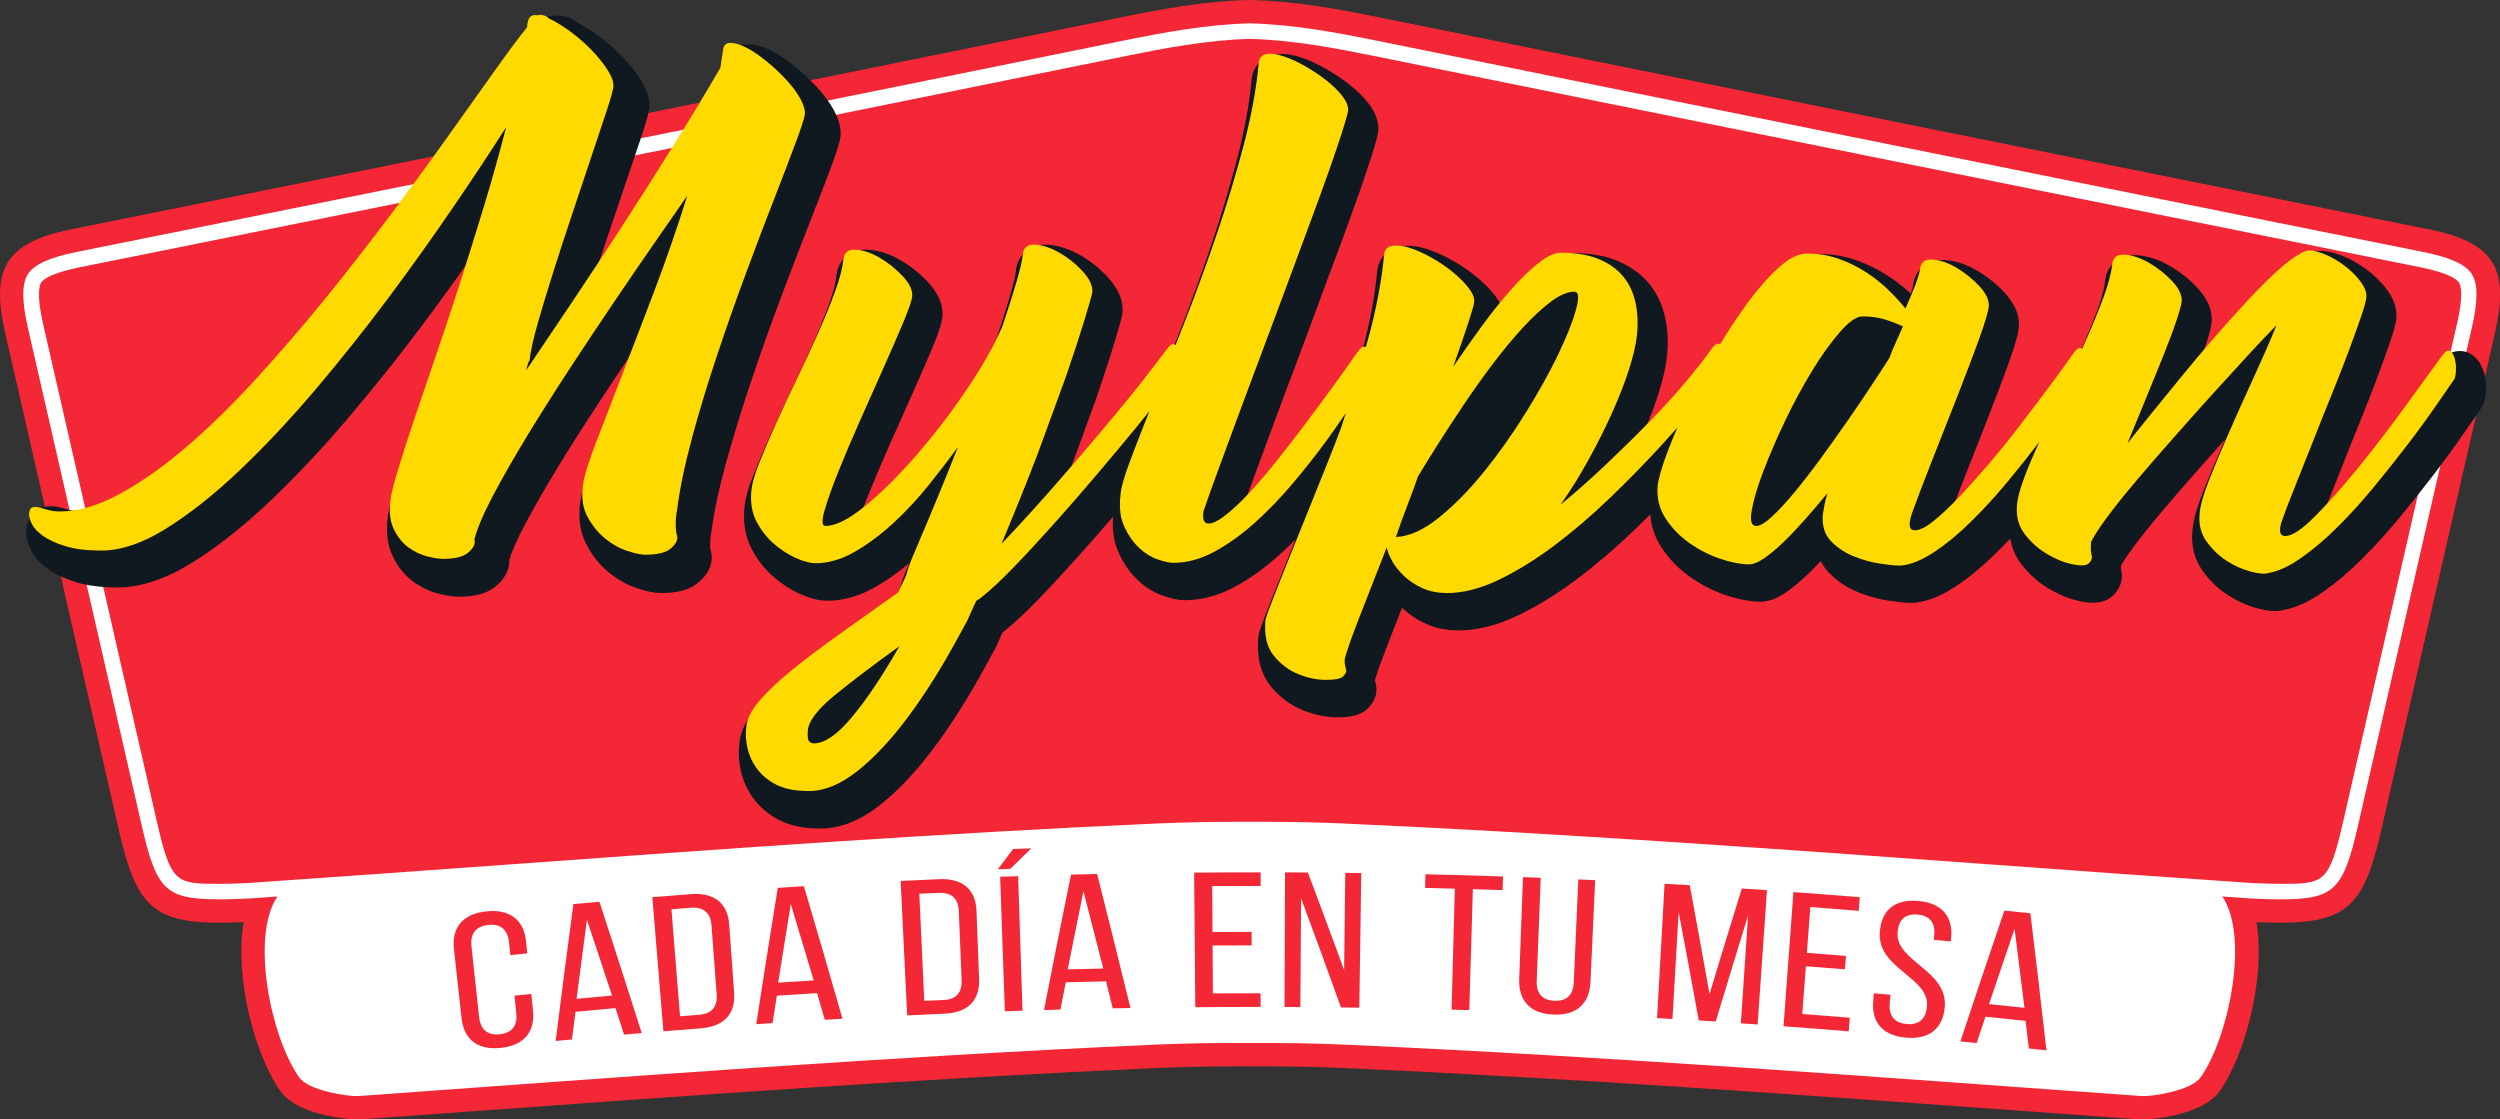 <svg xmlns="http://www.w3.org/2000/svg" id="Capa_2" data-name="Capa 2" viewBox="0 0 475.57 212.96"><rect x="0" y="0" width="475.57" height="212.96" fill="#333333" stroke="none"/><defs><style>      .cls-1 {        fill: #1d1d1b;      }      .cls-2 {        fill: #101820;      }      .cls-3 {        fill: #fff;      }      .cls-3, .cls-4 {        fill-rule: evenodd;      }      .cls-5, .cls-4 {        fill: #f32735;      }      .cls-6 {        fill: #ffda00;      }    </style></defs><g id="Layer_1" data-name="Layer 1"><g><path class="cls-4" d="M461.86,43.59c-66.41-13.38-132.82-26.74-199.2-40.23-8.3-1.69-16.55-3.18-24.87-3.36-8.32.18-16.58,1.67-24.87,3.36C146.53,16.85,80.11,30.21,13.7,43.59,1.28,46.09-1.87,50.86.97,63.28c7.19,31.51,14.41,63,21.61,94.51,3.56,15.59,6.83,18.39,23.77,17.63-1.84,10.79,2.34,25.69,7.01,32.17,3.59,4.97,14.35,5.37,14.46,5.37.25,0,.47,0,.66-.02l21.51-1.55c42.39-3.08,86.22-6.26,129.66-8.21,4.94-.22,9.99-.33,15.45-.33h2.72s2.66,0,2.66,0c5.45,0,10.51.11,15.45.33,43.45,1.95,87.28,5.13,129.68,8.21l21.5,1.55c.19.02.41.02.66.02.11,0,10.88-.4,14.46-5.37,4.66-6.47,8.84-21.38,7-32.17,16.94.75,20.21-2.04,23.78-17.63,7.2-31.5,14.42-63,21.61-94.51,2.84-12.42-.31-17.19-12.74-19.7Z"></path><path class="cls-1" d="M91.18,107.69c-.94.86-2.59,1.29-4.95,1.28-.73,0-1.72-.17-2.98-.48-1.26-.32-2.45-.9-3.58-1.73-1.13-.83-2.05-1.99-2.77-3.49-.66-1.36-.86-3.11-.63-5.2-.03.17-.07.36-.1.5-.34,2.36-.15,4.3.57,5.79.72,1.5,1.64,2.66,2.77,3.49,1.13.83,2.33,1.41,3.59,1.73,1.26.31,2.25.47,2.98.48,2.37.01,4.01-.42,4.95-1.28.9-.82,1.24-1.57,1.07-2.25-.18.37-.48.75-.91,1.15"></path><path class="cls-1" d="M88.58,42.71c3.71-5.41,6.88-10.18,9.55-14.34.13-.49.28-1,.41-1.49-2.71,4.25-5.98,9.16-9.8,14.74-3.82,5.58-7.96,11.37-12.44,17.34-4.47,5.97-9.16,11.84-14.08,17.61-4.92,5.77-9.8,10.94-14.62,15.49-4.83,4.54-9.49,8.22-13.98,10.99-4.49,2.79-8.6,4.17-12.34,4.16-2.76,0-5.04-.3-6.82-.85-1.78-.57-3.2-1.22-4.25-1.97-1.05-.76-1.78-1.54-2.18-2.37-.28-.59-.4-1.09-.44-1.54-.08.15-.15.33-.18.56-.09.55.07,1.24.47,2.07.4.82,1.12,1.61,2.17,2.37,1.05.75,2.47,1.4,4.25,1.97,1.78.55,4.06.84,6.82.85,3.74.01,7.86-1.37,12.34-4.16,4.49-2.78,9.15-6.45,13.97-10.99,4.82-4.55,9.7-9.71,14.62-15.49,4.92-5.77,9.61-11.64,14.08-17.61,4.47-5.97,8.61-11.76,12.43-17.34"></path><path class="cls-1" d="M129.71,107c-.94.87-2.59,1.29-4.95,1.29-.81,0-1.95-.24-3.41-.72-1.46-.48-2.86-1.25-4.19-2.33-1.33-1.07-2.46-2.45-3.38-4.14-.86-1.58-1.14-3.45-.91-5.6-.03.2-.09.44-.11.61-.35,2.37-.06,4.39.87,6.09.92,1.7,2.05,3.08,3.38,4.15,1.33,1.08,2.73,1.85,4.19,2.33,1.46.48,2.6.72,3.41.72,2.36,0,4.01-.42,4.95-1.28.89-.82,1.23-1.57,1.07-2.25-.18.37-.48.75-.91,1.15"></path><path class="cls-1" d="M398.87,109.21c-.11.2-.26.39-.47.56-.49.39-1.5.43-3.05.11-1.54-.32-3.12-.96-4.74-1.92-1.62-.95-3.03-2.19-4.24-3.73-1.21-1.54-1.72-3.38-1.54-5.51,0-.05.02-.11.02-.16-.09.45-.15.87-.17,1.26-.18,2.13.34,3.97,1.55,5.51,1.21,1.54,2.62,2.78,4.24,3.73,1.62.95,3.2,1.6,4.74,1.91,1.54.32,2.56.29,3.05-.11.57-.46.78-1.01.62-1.65h0Z"></path><path class="cls-1" d="M148.33,107.16c1.33,1.15,2.73,2.04,4.18,2.67,1.46.64,2.67.96,3.65.96,2.44.01,4.92-.7,7.45-2.16,2.53-1.45,4.98-3.27,7.36-5.47,2.37-2.2,4.61-4.59,6.7-7.18,1.84-2.29,3.47-4.42,4.96-6.45.26-.64.53-1.31.79-1.95-1.64,2.28-3.51,4.71-5.6,7.3-2.09,2.59-4.33,4.98-6.7,7.18-2.38,2.2-4.83,4.02-7.36,5.47-2.53,1.45-5.01,2.17-7.45,2.16-.98,0-2.19-.32-3.65-.96-1.46-.63-2.86-1.53-4.19-2.67-1.33-1.15-2.44-2.55-3.33-4.2-.88-1.66-1.23-3.56-1.05-5.68,0-.06.02-.13.02-.19-.09.46-.15.89-.17,1.29-.18,2.12.17,4.02,1.05,5.68.89,1.65,1.99,3.05,3.33,4.21"></path><path class="cls-1" d="M256.57,131.3c-.49.39-1.57.58-3.24.57-1.66,0-3.39-.36-5.17-1.08-1.78-.71-3.34-1.89-4.67-3.5-1.24-1.51-1.76-3.6-1.61-6.23-.08.26-.13.44-.14.52-.26,2.92.27,5.18,1.6,6.8,1.33,1.62,2.89,2.79,4.66,3.5,1.79.71,3.51,1.08,5.17,1.08,1.66,0,2.75-.18,3.24-.57.33-.32.53-.57.61-.77.08-.19.11-.38.07-.53-.02-.08-.05-.18-.08-.3-.11.14-.25.31-.45.51"></path><path class="cls-3" d="M470.23,52.14c-1.19-1.83-4.12-3.17-9.25-4.2l-27.71-5.58c-56.09-11.3-114.1-22.98-171.5-34.65-7.28-1.48-15.73-3.07-24.03-3.27-8.23.2-16.68,1.79-23.95,3.27-56.68,11.52-114.34,23.13-170.11,34.36l-29.11,5.86c-5.13,1.04-8.07,2.37-9.25,4.2-1.18,1.84-1.19,5.06-.03,10.15,3.95,17.29,21.61,94.51,21.61,94.51,2.89,12.69,4.58,14.29,14.99,14.29,1.58,0,3.38-.06,5.52-.17,1.78-.12,3.58-.25,5.36-.37-5.21,7.65-1.18,27.01,4.17,34.44,1.81,2.51,9.32,3.65,11.2,3.52,49.76-3.57,100.49-7.49,151.29-9.77,6.1-.27,12.21-.36,18.33-.32,6.12-.04,12.23.05,18.33.32,50.8,2.28,101.53,6.2,151.29,9.77,1.88.14,9.39-1.01,11.2-3.52,5.35-7.44,9.38-26.79,4.17-34.44,1.76.12,3.53.25,5.29.37,2.18.12,4.01.17,5.59.17,10.41,0,12.09-1.6,14.99-14.29l21.61-94.51c1.16-5.09,1.15-8.32-.03-10.15ZM467.38,61.63l-21.61,94.51c-2.74,11.99-3.62,11.99-12.1,11.99h0c-1.53,0-3.31-.06-5.42-.16-16.26-1.11-32.75-2.3-49.33-3.51-40.28-2.93-81.94-5.95-123.39-7.81-4.91-.22-9.88-.32-15.21-.32h-2.57s-2.51,0-2.51,0c-5.32,0-10.29.11-15.2.32-41.45,1.86-83.11,4.88-123.39,7.81-16.58,1.2-33.07,2.4-49.4,3.51-2.07.11-3.82.16-5.34.16-8.48,0-9.37,0-12.1-11.99,0,0-17.67-77.22-21.61-94.51-1.28-5.63-.68-7.39-.37-7.88.32-.49,1.67-1.76,7.35-2.91l29.11-5.86c55.77-11.23,113.43-22.85,170.11-34.37,7.15-1.45,15.45-3.02,23.36-3.21,7.99.19,16.29,1.76,23.44,3.21,57.41,11.67,115.41,23.35,171.51,34.65l27.71,5.58c5.68,1.14,7.03,2.41,7.35,2.91.32.49.92,2.24-.37,7.88Z"></path><path class="cls-5" d="M100.07,179.07c.09.92.14,1.37.23,2.29-1.29.13-1.93.2-3.22.33-.1-.98-.15-1.47-.25-2.44-.24-2.29-1.47-3.57-3.96-3.3-2.45.26-3.43,1.76-3.19,4.05.58,5.38.87,8.08,1.46,13.46.25,2.29,1.52,3.55,3.92,3.29,2.46-.26,3.39-1.75,3.15-4.04-.14-1.33-.2-1.99-.34-3.31,1.28-.13,1.92-.2,3.2-.33.13,1.27.19,1.91.32,3.17.39,3.86-1.51,6.61-6.14,7.1-4.6.48-7.03-1.82-7.45-5.67-.58-5.27-.87-7.9-1.45-13.16-.43-3.86,1.48-6.65,6.16-7.14,4.72-.5,7.17,1.84,7.56,5.7"></path><path class="cls-5" d="M109.48,192.49c-.27,2.1-.41,3.14-.68,5.24-1.24.12-1.86.17-3.1.29,1.31-10.42,1.99-15.62,3.38-26.04,1.98-.19,2.96-.28,4.94-.45,3.26,9.99,4.88,14.99,8.05,24.99-1.34.12-2.02.18-3.36.29-.65-2.01-.97-3.02-1.62-5.04-3.06.28-4.58.41-7.63.71M109.68,190c2.7-.26,4.05-.37,6.74-.62-1.89-5.77-2.85-8.65-4.77-14.41-.8,6.01-1.2,9.02-1.97,15.03"></path><path class="cls-5" d="M131.29,170.09c4.78-.37,7.15,1.87,7.43,5.82.37,5.15.56,7.74.93,12.89.28,3.9-1.7,6.46-6.39,6.82-2.82.22-4.23.33-7.06.56-.84-10.21-1.27-15.3-2.11-25.51,2.88-.24,4.32-.35,7.19-.57M133.02,193.03c2.41-.19,3.49-1.55,3.31-3.89-.39-5.25-.59-7.87-.98-13.12-.18-2.33-1.46-3.53-3.95-3.34-1.47.11-2.2.17-3.67.29.65,8.14.97,12.21,1.63,20.35,1.46-.12,2.2-.17,3.67-.29"></path><path class="cls-5" d="M147.78,189.4c-.33,2.09-.5,3.13-.82,5.22-1.24.08-1.86.12-3.1.21,1.6-10.38,2.42-15.56,4.1-25.94,1.99-.13,2.98-.18,4.96-.31,2.98,10.08,4.45,15.11,7.34,25.21-1.34.08-2.01.12-3.36.2-.59-2.03-.88-3.04-1.47-5.07-3.06.19-4.59.28-7.65.48M148.04,186.93c2.71-.18,4.05-.26,6.75-.43-1.73-5.82-2.6-8.72-4.36-14.54-.97,5.98-1.45,8.98-2.4,14.96"></path><path class="cls-5" d="M178.54,167.24c4.79-.21,7.07,2.12,7.22,6.07.2,5.16.29,7.75.49,12.91.15,3.91-1.91,6.4-6.61,6.61-2.83.12-4.24.18-7.07.32-.49-10.23-.74-15.34-1.24-25.57,2.88-.14,4.32-.21,7.2-.33M179.49,190.23c2.42-.1,3.53-1.43,3.44-3.77-.22-5.26-.32-7.89-.54-13.16-.09-2.34-1.33-3.56-3.83-3.45-1.47.06-2.21.09-3.68.16.37,8.15.56,12.22.94,20.38,1.47-.07,2.21-.1,3.67-.16"></path><path class="cls-5" d="M192.72,161.5c1.37-.05,2.06-.07,3.44-.11-1.59,1.56-2.38,2.33-3.97,3.89-.95.03-1.42.05-2.37.08,1.16-1.55,1.74-2.32,2.91-3.87M190.26,166.78c1.37-.04,2.05-.06,3.42-.11.33,10.23.5,15.35.83,25.59-1.34.04-2.02.06-3.36.11-.36-10.24-.53-15.35-.89-25.59"></path><path class="cls-5" d="M202.74,186.87c-.41,2.07-.62,3.11-1.03,5.18-1.24.04-1.86.05-3.11.09,2.01-10.31,3.04-15.46,5.14-25.76,1.98-.05,2.97-.07,4.96-.12,2.58,10.19,3.85,15.28,6.34,25.49-1.34.02-2.02.03-3.37.06-.51-2.05-.76-3.08-1.27-5.13-3.06.06-4.6.1-7.66.18M203.11,184.4c2.71-.07,4.06-.1,6.77-.16-1.5-5.88-2.25-8.82-3.78-14.7-1.21,5.94-1.81,8.91-2.99,14.86"></path><path class="cls-5" d="M238.1,177.28c0,1.02,0,1.54,0,2.56-2.98,0-4.46,0-7.43.02.02,3.65.03,5.46.05,9.11,3.63-.02,5.45-.03,9.08-.02v2.6c-4.97,0-7.46,0-12.42.05-.09-10.24-.13-15.36-.22-25.6,5.06-.04,7.59-.05,12.65-.05,0,1.04,0,1.56,0,2.59-3.68,0-5.52,0-9.21.02.02,3.5.03,5.25.05,8.74,2.98-.02,4.47-.02,7.45-.03"></path><path class="cls-5" d="M247.37,191.57c-1.21,0-1.81,0-3.02-.01.04-10.24.06-15.36.1-25.61,1.74,0,2.61.01,4.35.03,2.79,7.42,4.17,11.13,6.89,18.57.09-7.4.13-11.1.22-18.51,1.22.02,1.82.02,3.04.04-.15,10.24-.22,15.36-.37,25.61-1.4-.02-2.09-.03-3.49-.05-2.99-8.32-4.51-12.47-7.59-20.77-.05,8.28-.08,12.42-.13,20.7"></path><path class="cls-5" d="M276.13,192.05c.25-9.2.38-13.8.62-23-2.26-.06-3.39-.09-5.65-.15.02-1.04.03-1.56.06-2.59,5.91.14,8.86.22,14.76.42-.04,1.04-.05,1.56-.09,2.6-2.26-.08-3.39-.12-5.65-.18-.27,9.2-.41,13.79-.68,23-1.34-.04-2.02-.05-3.37-.09"></path><path class="cls-5" d="M292.32,186.55c-.09,2.3.93,3.72,3.4,3.83,2.42.1,3.56-1.24,3.66-3.54.35-7.82.52-11.73.86-19.55,1.29.06,1.93.08,3.21.14-.36,7.76-.54,11.64-.9,19.4-.18,3.87-2.41,6.37-7.06,6.17-4.61-.19-6.63-2.86-6.49-6.74.28-7.76.43-11.64.71-19.41,1.35.05,2.03.08,3.38.13-.31,7.82-.46,11.74-.76,19.56"></path><path class="cls-5" d="M326.38,194.31c-1.29-.08-1.94-.13-3.23-.2-1.5-8.26-2.26-12.39-3.82-20.64-.47,8.15-.71,12.22-1.18,20.37-1.17-.07-1.76-.1-2.93-.16.57-10.23.86-15.33,1.43-25.56,1.91.11,2.87.16,4.79.27,1.53,8.28,2.28,12.42,3.76,20.71,2.43-8.04,3.66-12.05,6.15-20.08,1.91.13,2.87.19,4.78.32-.71,10.22-1.07,15.32-1.78,25.54-1.27-.09-1.91-.14-3.19-.22.55-8.22.83-12.32,1.38-20.54-2.49,8.08-3.72,12.12-6.16,20.2"></path><path class="cls-5" d="M351.16,181.84c-.08,1.02-.12,1.53-.21,2.55-2.97-.24-4.45-.36-7.42-.58-.27,3.63-.41,5.45-.69,9.08,3.62.27,5.43.42,9.05.71-.08,1.04-.13,1.55-.22,2.59-4.96-.41-7.43-.6-12.39-.96.75-10.22,1.13-15.32,1.88-25.53,5.05.37,7.58.56,12.62.98-.08,1.03-.13,1.55-.21,2.59-3.67-.3-5.51-.45-9.19-.73-.26,3.49-.4,5.23-.66,8.72,2.98.23,4.46.35,7.44.58"></path><path class="cls-5" d="M371.16,178.39c-.03.28-.04.42-.07.7-1.29-.12-1.93-.18-3.22-.3.03-.34.04-.51.08-.84.21-2.29-.71-3.74-3.15-3.97-2.45-.22-3.62,1.04-3.82,3.29-.51,5.72,9.65,7.21,8.96,14.38-.37,3.87-2.8,6.16-7.4,5.74-4.6-.42-6.53-3.11-6.2-6.97.05-.58.07-.87.12-1.46,1.27.11,1.9.16,3.16.27-.06.64-.08.96-.14,1.61-.2,2.3.8,3.74,3.21,3.96,2.41.22,3.66-1.03,3.87-3.32.53-5.68-9.58-7.13-8.96-14.31.34-3.94,2.74-6.2,7.34-5.78,4.64.42,6.59,3.15,6.22,7.01"></path><path class="cls-5" d="M377.69,193.41c-.67,2-1.01,3.01-1.68,5.01-1.24-.12-1.86-.19-3.09-.31,3.31-9.97,4.98-14.94,8.37-24.89,1.98.2,2.97.3,4.95.52,1.26,10.44,1.87,15.64,3.05,26.08-1.34-.15-2.01-.23-3.35-.37-.24-2.1-.36-3.15-.61-5.25-3.05-.32-4.58-.48-7.63-.79M378.37,191.01c2.7.28,4.04.42,6.74.71-.74-6.02-1.12-9.04-1.88-15.06-1.96,5.74-2.93,8.6-4.86,14.35"></path><path class="cls-2" d="M135.31,101.27c.5-3.84,1.44-8.28,2.8-13.2,1.43-5.14,3.02-10.34,4.75-15.46,1.77-5.27,3.64-10.54,5.56-15.65,1.94-5.16,3.73-9.85,5.38-14.04,1.66-4.23,3.03-7.79,4.12-10.67,1.55-4.13,1.85-5.41,1.96-6.24.16-1.54-.24-3.18-1.25-5.04-.79-1.46-1.82-2.87-3.16-4.32-1.24-1.36-2.6-2.64-4.04-3.83-1.54-1.28-3.03-2.3-4.45-3.04-1.76-.92-3.31-1.36-4.75-1.36-2.66,0-4.62,1.8-4.93,4.5,0,0-.36,2.2-.41,2.59-2.61,4.43-5.45,9.11-8.47,13.91-3.09,4.93-6.36,10.03-9.7,15.15-2.02,3.1-4.03,6.15-6.03,9.15.91-2.78,1.85-5.62,2.83-8.53,1.28-3.82,2.49-7.37,3.61-10.67,1.12-3.31,2.08-6.15,2.87-8.51,1.15-3.42,1.39-4.63,1.48-5.36.18-1.7-.35-3.5-1.61-5.48-.92-1.45-2.08-2.9-3.45-4.34-1.33-1.39-2.84-2.72-4.51-3.97-1.46-1.07-2.84-1.95-4.14-2.59-.83-.69-2.08-1.31-3.95-1.31-.17,0-.36.02-.56.05-.06,0-.11,0-.16,0-2.48,0-4.35,1.59-4.85,4.08-.03.12-.06.23-.09.36-1.43,1.79-3.26,4.26-5.57,7.48l-8.87,12.37c-3.2,4.46-6.79,9.34-10.96,14.9-4.01,5.32-8.18,10.63-12.4,15.8-4.29,5.23-8.69,10.31-13.08,15.1-4.42,4.81-8.8,9.07-13,12.66-4.16,3.54-8.25,6.4-12.13,8.52-3.55,1.92-6.81,2.89-9.71,2.89-.49,0-.92-.05-1.25-.15-.76-.23-1.42-.41-1.91-.52-.52-.13-1.04-.2-1.54-.2-.61,0-1.21.1-1.69.28-.76.26-2.57,1.15-2.98,3.81-.2,1.29.05,2.65.78,4.17.66,1.37,1.74,2.58,3.31,3.71,1.35.97,3.07,1.78,5.27,2.47,2.12.66,4.77,1,7.92,1.01,4.39,0,9.16-1.58,14.16-4.69,4.66-2.88,9.55-6.73,14.54-11.43,4.91-4.63,9.92-9.94,14.89-15.77,4.91-5.76,9.7-11.75,14.23-17.79,3.29-4.4,6.48-8.79,9.5-13.1-.79,2.49-1.58,4.95-2.37,7.37-1.58,4.81-3.12,9.45-4.65,13.87-1.54,4.45-2.93,8.51-4.18,12.18-1.29,3.8-2.3,6.9-3.09,9.49-.85,2.79-1.36,4.76-1.56,6.07-.45,3.07-.15,5.71.88,7.84.97,2.03,2.27,3.65,3.87,4.82,1.49,1.1,3.11,1.88,4.85,2.32,1.6.39,2.81.58,3.81.58h.13c3.24,0,5.6-.72,7.24-2.21,1.91-1.75,2.33-3.47,2.27-4.76.4-1.31,1.23-3.44,2.99-6.76,1.75-3.31,3.92-7.08,6.43-11.19,2.47-4.04,5.23-8.36,8.19-12.87,2.33-3.53,4.63-6.97,6.89-10.31-1.17,3.03-2.29,5.9-3.36,8.62-1.95,4.97-3.62,9.28-5.04,12.94-1.55,4.04-2.37,6.77-2.57,8.49-.46,3.13-.03,5.93,1.26,8.3,1.14,2.11,2.58,3.87,4.27,5.22,1.66,1.34,3.45,2.32,5.31,2.94,1.81.6,3.28.89,4.56.9,3.3,0,5.7-.73,7.31-2.22,2.71-2.48,2.43-4.89,2.04-6.05,0,0-.07-.29-.06-1.08,0-.76.07-1.42.18-1.95l.05-.29Z"></path><path class="cls-2" d="M472.51,70.85c-.56-1.99-1.67-3-2.57-3.55-.61-.35-1.31-.53-2.01-.53-2.41,0-3.8,2-4.21,2.6l-7.32,10.08c-2.73,3.75-5.59,7.46-8.5,11.04-1.98,2.44-3.88,4.64-5.68,6.58,1.03-2.55,2.09-5.23,3.19-8.02,1.15-2.94,2.33-5.88,3.52-8.82,1.22-2.98,2.3-5.76,3.27-8.35.97-2.59,1.76-4.81,2.39-6.63.95-2.74,1.16-3.88,1.25-4.59.17-1.7-.31-3.4-1.43-5.07-.82-1.21-1.83-2.32-3.1-3.42-1.2-1.04-2.55-1.95-4.01-2.72-1.44-.75-2.76-1.24-4.03-1.49-.53-.15-1.15-.23-1.93-.23h0c-.64,0-1.24.12-1.79.34-.67.22-1.21.49-1.67.8-1.45.79-3.08,2.02-4.96,3.73-1.85,1.7-3.84,3.69-5.91,5.91-2.05,2.21-4.22,4.64-6.47,7.22-.54.62-1.08,1.25-1.62,1.88.2-.57.4-1.12.57-1.64.93-2.76,1.14-3.88,1.24-4.71.16-2.2-.76-4.4-2.75-6.54-1.53-1.63-3.29-3.03-5.26-4.16-2.15-1.22-4.25-1.9-6.24-2.01-.15,0-.3-.01-.44-.01-3.18,0-5.45,2.15-5.62,5.16-.1.88-.43,2.51-1.43,5.25-.88,2.37-1.96,5.02-3.21,7.88-1.15.64-1.87,1.67-2.18,2.11-1.29,1.86-2.81,3.95-4.55,6.27-1.75,2.35-3.59,4.76-5.51,7.27-1.83,2.4-3.78,4.81-5.78,7.16-1.99,2.32-3.87,4.42-5.57,6.21-.25.26-.5.52-.74.76.49-1.27,1.02-2.64,1.6-4.11,1.62-4.1,3.21-8.15,4.79-12.17,1.54-3.93,2.93-7.6,4.13-10.89,1.68-4.62,1.99-6.29,2.08-7.26.16-2.2-.76-4.4-2.75-6.54-1.52-1.63-3.25-3.02-5.16-4.14-2.1-1.24-4.2-1.93-6.23-2.04-.14,0-.28-.01-.42-.01-3.11,0-5.35,2.05-5.63,5.13-.03.16-.12.54-.38,1.27-1.3-1.22-2.75-2.36-4.33-3.38-1.78-1.17-3.77-2.15-5.89-2.92-2.25-.82-4.7-1.24-7.32-1.24-2.53,0-5.13,1.2-7.75,3.56-2.15,1.94-4.34,4.42-6.5,7.37-1.48,2-2.97,4.22-4.46,6.61-1.34.62-2.16,1.79-2.47,2.24-1.15,1.63-2.75,3.66-4.73,6.02-2.02,2.4-4.3,4.89-6.78,7.42-.15.15-.29.3-.44.45,1.06-2.47,1.95-4.84,2.67-7.08.85-2.67,1.39-5,1.59-6.88.3-2.58.22-5.05-.25-7.34-.5-2.47-1.5-4.67-2.98-6.55-1.5-1.88-3.51-3.37-5.98-4.44-2.39-1.03-5.33-1.55-8.75-1.56-2.05,0-4.19.91-6.52,2.77-1.82,1.45-3.75,3.32-5.73,5.56-.45.51-.9,1.03-1.35,1.57-.29-.62-.68-1.24-1.16-1.86-.96-1.21-2.16-2.42-3.58-3.59-1.4-1.15-2.95-2.19-4.59-3.1-1.75-.97-3.32-1.66-4.78-2.12-1.28-.41-2.44-.6-3.55-.6-.49,0-.95.04-1.37.11-2.55.41-4.28,2.26-4.51,4.83-.43,4.6-1.37,9.66-2.81,15.01l-.05.16c-.85.62-1.4,1.4-1.66,1.77-1.3,1.87-2.79,3.96-4.45,6.25-1.67,2.31-3.4,4.64-5.2,7.02-1.78,2.37-3.59,4.7-5.41,6.99-1.77,2.22-3.47,4.22-5.05,5.93-.17.18-.33.35-.49.53.18-.49,4.47-12.14,4.47-12.14,1.4-3.81,2.89-7.79,4.46-11.95,1.58-4.18,3.11-8.3,4.61-12.36,1.49-4.04,2.93-7.95,4.35-11.72,1.42-3.8,2.64-7.19,3.69-10.16,1.05-3,1.9-5.49,2.52-7.48.9-2.81,1.11-3.78,1.21-4.46.19-1.71-.38-3.47-1.71-5.26-.96-1.28-2.19-2.51-3.66-3.67-1.35-1.07-2.82-2.06-4.52-3.04-1.65-.94-3.24-1.67-4.74-2.18-1.34-.46-2.55-.68-3.69-.68-.49,0-.95.04-1.34.12-2.48.42-4.18,2.27-4.42,4.83-.42,4.66-1.35,9.73-2.75,15.06-1.43,5.44-3.11,11-4.98,16.53-1.89,5.55-3.89,11.06-5.97,16.36l-1.15,2.92c-1.1.63-1.77,1.6-1.99,1.92-.49.64-1.34,1.74-2.55,3.33-1.17,1.54-2.6,3.36-4.29,5.44-1.71,2.1-3.61,4.38-5.68,6.85-1.74,2.06-3.51,4.14-5.32,6.23l4.96-13.57c1.55-4.51,2.72-8.1,3.59-10.98,1.22-4,1.47-5.07,1.55-5.63l.03-.26c.17-2.19-.74-4.4-2.71-6.59-1.54-1.69-3.32-3.12-5.28-4.25-2.11-1.21-4.2-1.89-6.28-2.03h-.38c-3.18,0-5.46,2.14-5.66,5.22-.03.34-.2,1.43-1,4.25-.69,2.38-1.58,5.2-2.65,8.37-1.56,3.54-3.78,7.43-6.6,11.56-2.9,4.27-6,8.3-9.21,11.98-3.19,3.65-6.29,6.73-9.22,9.13-.25.21-.49.4-.72.58.34-.91.72-1.9,1.14-2.96,1.17-2.92,2.55-6.18,4.1-9.68,1.57-3.54,3.07-6.92,4.52-10.14,1.46-3.25,2.71-6.14,3.76-8.64,1.53-3.69,1.83-4.99,1.94-5.98.17-2.21-.75-4.41-2.76-6.57-1.54-1.64-3.28-3.03-5.14-4.12-2.09-1.24-4.18-1.92-6.23-2.04-.15,0-.3-.01-.44-.01-3.17,0-5.43,2.14-5.62,5.17-.14,1.29-.61,3.02-1.37,5.14-.86,2.36-1.89,4.9-3.07,7.56-1.26,2.84-2.6,5.72-3.98,8.58-1.45,3.02-2.81,5.91-4.07,8.7-1.33,2.97-2.4,5.48-3.27,7.69-1.07,2.65-1.64,4.83-1.74,6.56-.24,2.8.25,5.37,1.46,7.67,1.1,2.04,2.49,3.79,4.14,5.21,1.6,1.38,3.31,2.47,5.07,3.24,1.92.84,3.58,1.26,5.13,1.26,3.04,0,6.13-.89,9.17-2.63,2.18-1.25,4.32-2.76,6.39-4.52-1.16,2.74-1.42,3.6-1.61,4.37-.05.2-.1.4-1.11,2.43-3.57,2.55-6.96,4.96-10.18,7.23-3.5,2.48-6.61,4.83-9.24,6.96-2.77,2.23-5.04,4.38-6.78,6.38-2.09,2.41-3.2,4.69-3.38,6.95-.21,1.45-.14,3.07.2,4.86.38,1.9,1.15,3.7,2.32,5.39,1.2,1.71,2.86,3.14,4.93,4.24,2.11,1.12,4.7,1.67,7.93,1.68h.06c3.81,0,7.69-1.56,11.53-4.65,3.46-2.77,6.91-6.48,10.28-11.03,3.27-4.41,6.51-9.57,9.64-15.33.89-1.65,1.31-2.4,1.53-2.79.36-.64.36-.64.56-1.12.13-.3.38-.88,1.07-2.39.15-.11.3-.23.45-.36,1.84-1.45,3.99-3.44,6.53-6.09,2.41-2.5,4.95-5.25,7.77-8.4,2.09-2.35,4.2-4.75,6.27-7.16-.18,2.65.2,5,1.14,7,.95,2.02,2.14,3.72,3.56,5.05,1.47,1.39,3.09,2.39,4.77,2.96,1.68.59,3,.87,4.18.87,3.18,0,6.37-.85,9.49-2.52,2.83-1.53,5.64-3.53,8.34-5.95,1.1-.98,2.18-2.02,3.26-3.11-6.72,16.66-7.02,17.64-7.09,18.6-.35,3.87.45,7.02,2.39,9.38,1.72,2.09,3.77,3.62,6.09,4.54,2.21.89,4.39,1.34,6.63,1.34,2.52,0,4.16-.42,5.33-1.35l.15-.12.13-.13c.68-.67,1.11-1.25,1.38-1.89.4-.94.48-1.94.2-3.01l-.12-.45s0-.06-.01-.09c.11-.38.37-1.23.99-3.02.41-1.18,2.3-6,3.96-10.25.07-.18.14-.36.21-.54.07.07.14.13.21.2,1.27,1.18,2.76,2.16,4.44,2.91,1.78.79,3.79,1.2,6.06,1.21,3.58,0,7.4-.96,11.39-2.87,3.74-1.81,7.5-4.13,11.18-6.9,3.63-2.73,7.25-5.82,10.75-9.18,1.09-1.05,2.16-2.09,3.2-3.12.15,2.2.83,4.27,2.05,6.16,1.41,2.19,3.23,4.1,5.4,5.65,2.1,1.5,4.39,2.69,6.82,3.52,2.5.85,4.7,1.26,6.74,1.27,1.46,0,3.02-.56,4.75-1.73,1.27-.87,2.64-2,4.08-3.37.84-.8,1.7-1.68,2.58-2.61.46.91,1.01,1.63,1.54,2.18,1.56,1.62,3.45,2.88,5.61,3.75,1.95.78,3.89,1.31,5.78,1.59,1.82.27,3.06.4,3.87.4l.99.02.25-.03c2.44-.3,4.96-1.33,7.7-3.15,2.43-1.61,4.92-3.65,7.38-6.07.98-.96,1.97-1.95,2.94-2.99.29,1.83,1.02,3.5,2.19,4.99,1.47,1.87,3.23,3.43,5.24,4.6,1.97,1.16,3.93,1.94,5.82,2.33.94.2,1.75.29,2.48.29,1.42,0,2.6-.37,3.54-1.13,1.62-1.33,2.3-3.3,1.81-5.28,0-.02-.05-.21-.04-.63.42-.75,1.17-1.91,2.5-3.69,1.42-1.92,3.16-4.1,5.33-6.65,2.11-2.5,4.39-5.13,6.84-7.9,1.73-1.97,3.46-3.91,5.17-5.82-.14.32-.28.64-.42.96-1.45,3.32-2.75,6.42-3.84,9.21-1.23,3.14-1.88,5.58-1.98,7.35-.26,2.84.42,5.41,2.02,7.61,1.34,1.86,2.97,3.4,4.85,4.6,1.79,1.13,3.67,1.96,5.56,2.46,1.28.33,2.35.5,3.27.5h0c.64,0,1.21-.08,1.75-.23,2.34-.44,4.78-1.56,7.44-3.43,2.46-1.72,4.94-3.83,7.39-6.27,2.41-2.39,4.83-5.06,7.18-7.92,2.19-2.65,4.39-5.42,6.54-8.23,2-2.61,3.82-5.1,5.39-7.39l3.53-5.09c.56-.83.84-1.84.92-3.38.07-1.2-.05-2.36-.35-3.48"></path><path class="cls-6" d="M131.63,83.31c1.4-5.12,2.98-10.34,4.76-15.66,1.77-5.32,3.62-10.57,5.55-15.78,1.93-5.19,3.72-9.9,5.36-14.11,1.65-4.22,3-7.76,4.07-10.63,1.07-2.88,1.64-4.67,1.73-5.37.08-.8-.2-1.78-.84-2.96-.65-1.18-1.53-2.38-2.67-3.61-1.13-1.22-2.37-2.39-3.71-3.48-1.33-1.1-2.61-1.98-3.83-2.61-1.21-.63-2.26-.95-3.11-.95-.85,0-1.32.47-1.4,1.42-.09.55-.17,1.08-.25,1.59-.08.51-.17,1.09-.25,1.72-2.7,4.64-5.64,9.53-8.84,14.64-3.19,5.12-6.42,10.19-9.69,15.24-3.27,5.05-6.5,9.95-9.69,14.71-3.18,4.76-6.09,9.08-8.7,12.94.16-.86.37-1.5.62-1.89.17-1.65.69-4,1.55-7.02.87-3.04,1.88-6.37,3.03-9.99,1.15-3.62,2.36-7.34,3.65-11.17,1.27-3.83,2.46-7.39,3.57-10.69,1.11-3.31,2.05-6.15,2.84-8.51.78-2.36,1.21-3.9,1.3-4.6.09-.87-.28-1.93-1.08-3.2-.81-1.26-1.82-2.52-3.03-3.78-1.21-1.26-2.57-2.44-4.07-3.56-1.5-1.1-2.86-1.92-4.07-2.48-.41-.47-1.01-.71-1.83-.71-.09,0-.16.05-.25.12-1.14-.24-1.79.19-1.95,1.3-.08.24-.13.55-.13.94-1.47,1.81-3.49,4.53-6.07,8.15-2.57,3.62-5.52,7.75-8.83,12.4-3.31,4.65-6.97,9.65-10.97,15-4.01,5.35-8.15,10.67-12.43,15.95-4.29,5.28-8.68,10.38-13.17,15.29-4.49,4.92-8.91,9.25-13.28,13-4.36,3.73-8.6,6.73-12.72,8.98-4.11,2.24-7.91,3.35-11.4,3.35-.81,0-1.57-.09-2.25-.29-.69-.2-1.28-.36-1.77-.48-.48-.12-.89-.12-1.22,0-.33.11-.53.45-.61,1-.09.55.08,1.25.47,2.07.4.83,1.13,1.61,2.18,2.36,1.06.75,2.48,1.4,4.26,1.95,1.79.55,4.06.83,6.82.83,3.74,0,7.85-1.39,12.33-4.19,4.48-2.79,9.13-6.48,13.94-11.04,4.81-4.57,9.67-9.75,14.57-15.53,4.9-5.79,9.57-11.67,14.03-17.66,4.45-5.98,8.58-11.78,12.38-17.37,3.81-5.59,7.05-10.51,9.76-14.77-1.24,4.81-2.62,9.73-4.14,14.78-1.53,5.04-3.07,9.98-4.63,14.83-1.57,4.84-3.11,9.5-4.63,13.94-1.53,4.45-2.9,8.51-4.14,12.17-1.23,3.67-2.25,6.8-3.02,9.39-.78,2.6-1.25,4.46-1.42,5.56-.34,2.36-.14,4.3.59,5.79.72,1.5,1.65,2.66,2.78,3.49,1.14.83,2.33,1.4,3.59,1.72,1.26.31,2.25.47,2.98.47,2.37,0,4-.43,4.94-1.29.94-.87,1.29-1.66,1.05-2.36.5-2.05,1.65-4.78,3.45-8.21,1.8-3.42,3.97-7.22,6.51-11.4,2.54-4.17,5.28-8.5,8.22-13,2.94-4.49,5.83-8.82,8.65-12.99,2.82-4.17,5.44-7.99,7.85-11.46,2.41-3.46,4.35-6.26,5.82-8.38-1.9,6.06-3.97,12.07-6.23,18.02-2.26,5.95-4.35,11.41-6.28,16.36-1.93,4.97-3.59,9.28-4.99,12.93-1.39,3.67-2.18,6.25-2.34,7.75-.34,2.36-.04,4.39.89,6.08.93,1.7,2.06,3.08,3.39,4.14,1.34,1.07,2.73,1.84,4.2,2.31,1.46.48,2.6.71,3.41.71,2.36,0,4.01-.43,4.94-1.3.94-.87,1.28-1.65,1.05-2.37-.16-.47-.24-1.19-.24-2.18,0-.99.09-1.87.26-2.66.5-4.01,1.45-8.58,2.85-13.71"></path><path class="cls-6" d="M466.95,68.17c-.2-.71-.5-1.18-.91-1.42-.4-.23-.93.11-1.59,1.06-2.05,2.83-4.49,6.19-7.33,10.08-2.83,3.89-5.71,7.62-8.61,11.19-2.91,3.58-5.62,6.62-8.12,9.13-2.49,2.51-4.4,3.77-5.7,3.76-.97,0-1.21-.87-.71-2.6.66-1.88,1.53-4.17,2.61-6.84,1.08-2.68,2.19-5.49,3.35-8.43,1.16-2.95,2.34-5.91,3.54-8.86,1.2-2.94,2.27-5.69,3.23-8.25.96-2.55,1.74-4.74,2.36-6.55.63-1.81.98-3.07,1.07-3.78.09-.87-.19-1.77-.83-2.72-.65-.95-1.47-1.86-2.48-2.73-1.01-.87-2.12-1.62-3.34-2.26-1.22-.63-2.31-1.03-3.29-1.2-.16-.08-.48-.12-.97-.12-.24,0-.45.05-.61.12-.49.16-.82.32-.98.47-1.23.63-2.72,1.75-4.48,3.35-1.75,1.61-3.66,3.51-5.71,5.71-2.04,2.21-4.18,4.58-6.39,7.12-2.21,2.56-4.32,5.07-6.33,7.54-2.01,2.47-3.9,4.79-5.66,6.95-1.76,2.16-3.22,3.99-4.37,5.47,1.16-2.82,2.34-5.7,3.54-8.61,1.2-2.91,2.29-5.6,3.29-8.09.99-2.47,1.81-4.64,2.43-6.49.62-1.84.98-3.12,1.06-3.83.09-1.19-.51-2.46-1.8-3.85-1.29-1.38-2.77-2.55-4.42-3.5-1.66-.95-3.22-1.47-4.68-1.55-1.46-.08-2.25.58-2.33,1.99-.18,1.57-.72,3.61-1.63,6.09-.92,2.47-2.01,5.17-3.3,8.08-.25.58-.53,1.17-.79,1.76-.05-.04-.09-.07-.13-.1-.41-.24-.93.11-1.59,1.05-1.32,1.89-2.86,4.01-4.62,6.37-1.76,2.36-3.61,4.79-5.54,7.3-1.92,2.52-3.89,4.95-5.9,7.31-2.01,2.35-3.91,4.47-5.71,6.36-1.8,1.88-3.42,3.4-4.85,4.53-1.43,1.14-2.6,1.7-3.49,1.7-1.06,0-1.25-1.03-.59-3.08.99-2.75,2.3-6.17,3.91-10.26,1.62-4.1,3.21-8.14,4.79-12.16,1.57-4.01,2.94-7.61,4.1-10.8,1.15-3.18,1.78-5.29,1.87-6.31.09-1.18-.51-2.46-1.8-3.85-1.29-1.38-2.75-2.55-4.36-3.5-1.62-.96-3.16-1.47-4.62-1.55-1.47-.08-2.24.59-2.33,2-.17,1.18-1.09,3.63-2.74,7.32-.89-1.1-1.95-2.27-3.21-3.5-1.25-1.23-2.66-2.35-4.24-3.38-1.58-1.03-3.3-1.88-5.16-2.55-1.87-.68-3.9-1.02-6.09-1.03-1.63,0-3.42.87-5.38,2.64-1.96,1.77-3.97,4.04-6.02,6.84-1.76,2.39-3.49,5.01-5.19,7.83-.04-.03-.07-.06-.11-.09-.41-.24-.94.11-1.59,1.06-1.23,1.74-2.87,3.82-4.91,6.26-2.05,2.43-4.37,4.98-6.95,7.61-2.58,2.64-5.3,5.31-8.17,8.03-2.86,2.71-5.72,5.24-8.59,7.6,1.98-2.82,3.81-5.78,5.49-8.86,1.69-3.07,3.17-6.04,4.45-8.92,1.28-2.87,2.32-5.56,3.11-8.04.79-2.48,1.27-4.55,1.45-6.21.26-2.22.19-4.28-.2-6.22-.39-1.94-1.15-3.62-2.28-5.04-1.13-1.42-2.66-2.55-4.61-3.38-1.94-.83-4.38-1.26-7.31-1.27-1.21-.01-2.67.66-4.34,2-1.68,1.33-3.43,3.04-5.28,5.13-1.84,2.09-3.71,4.43-5.6,7.03-1.89,2.6-3.66,5.11-5.3,7.55,1.16-3.31,2.1-6.03,2.8-8.16.7-2.13,1.1-3.51,1.19-4.14.08-.8-.28-1.71-1.08-2.73-.81-1.03-1.82-2.04-3.03-3.03-1.21-.99-2.56-1.91-4.06-2.74s-2.87-1.45-4.13-1.84c-1.26-.4-2.35-.53-3.29-.37-.94.15-1.45.71-1.54,1.65-.44,4.81-1.42,10.02-2.92,15.62-.18.66-.39,1.34-.58,2.01-.01,0-.03-.03-.04-.03-.41-.24-.94.11-1.6,1.05-1.31,1.89-2.81,3.99-4.49,6.31-1.69,2.32-3.43,4.67-5.23,7.07-1.8,2.4-3.63,4.76-5.47,7.07-1.85,2.32-3.59,4.36-5.22,6.13-1.64,1.76-3.15,3.2-4.54,4.29-1.39,1.1-2.49,1.65-3.3,1.65-.89,0-1.21-.79-.96-2.37.75-2.21,1.72-4.94,2.93-8.21,1.19-3.26,2.51-6.8,3.92-10.62,1.41-3.82,2.9-7.81,4.47-11.98,1.57-4.17,3.11-8.28,4.6-12.33,1.49-4.05,2.94-7.96,4.35-11.73,1.41-3.78,2.63-7.14,3.67-10.09,1.04-2.95,1.87-5.41,2.49-7.38.63-1.97.98-3.23,1.06-3.78.09-.78-.25-1.7-1.01-2.72-.77-1.02-1.78-2.03-3.03-3.02-1.25-.99-2.6-1.89-4.06-2.74-1.45-.83-2.83-1.46-4.13-1.9-1.29-.44-2.39-.59-3.29-.43-.9.15-1.39.71-1.47,1.65-.44,4.89-1.4,10.1-2.86,15.65-1.46,5.55-3.15,11.14-5.06,16.77-1.91,5.63-3.92,11.13-6.03,16.52-.65,1.65-1.27,3.23-1.89,4.79-.05-.04-.1-.09-.16-.13-.41-.24-.94.12-1.6,1.06-.49.63-1.33,1.72-2.52,3.29-1.19,1.57-2.64,3.42-4.36,5.54-1.72,2.12-3.63,4.41-5.73,6.9-2.08,2.48-4.22,4.96-6.39,7.48-2.17,2.51-4.32,4.95-6.45,7.3-2.13,2.36-4.1,4.47-5.9,6.36,2.48-5.9,4.78-11.6,6.89-17.11l5.41-14.8c1.5-4.37,2.68-7.99,3.55-10.86.88-2.88,1.36-4.59,1.44-5.14.09-1.18-.51-2.49-1.8-3.91-1.29-1.42-2.77-2.61-4.43-3.56-1.66-.95-3.21-1.46-4.68-1.56-1.46-.07-2.24.6-2.33,2.01-.09.94-.46,2.58-1.13,4.9-.68,2.32-1.58,5.21-2.75,8.67-1.65,3.79-3.98,7.88-6.97,12.27-3,4.41-6.16,8.51-9.47,12.32-3.32,3.8-6.53,6.99-9.64,9.54-3.11,2.55-5.64,3.82-7.59,3.81-.65,0-.7-.96-.16-2.89.54-1.93,1.42-4.39,2.61-7.37,1.2-3,2.59-6.26,4.16-9.8,1.57-3.54,3.08-6.92,4.52-10.15,1.44-3.21,2.68-6.08,3.72-8.55,1.03-2.48,1.59-4.11,1.68-4.89.09-1.19-.51-2.47-1.8-3.86-1.29-1.37-2.75-2.55-4.36-3.49-1.62-.96-3.16-1.47-4.62-1.56-1.46-.08-2.24.59-2.33,2-.17,1.57-.69,3.56-1.57,5.96-.87,2.4-1.92,5-3.17,7.79-1.24,2.79-2.57,5.69-4.02,8.68-1.44,2.99-2.79,5.86-4.03,8.61-1.23,2.76-2.31,5.28-3.22,7.56-.91,2.27-1.41,4.12-1.5,5.54-.18,2.12.17,4.02,1.05,5.68.89,1.65,1.99,3.05,3.33,4.2,1.33,1.14,2.73,2.04,4.18,2.67,1.46.64,2.67.96,3.65.96,2.44,0,4.92-.7,7.45-2.16,2.53-1.45,4.98-3.27,7.36-5.46,2.37-2.2,4.61-4.59,6.7-7.19,2.09-2.6,3.95-5.03,5.6-7.31-2.48,6.3-5.15,12.76-8,19.41-2.85,6.64-.45,2.38-3.42,8.29-3.84,2.75-7.47,5.33-10.91,7.76-3.42,2.43-6.45,4.71-9.07,6.83-2.61,2.11-4.72,4.09-6.32,5.94-1.59,1.85-2.44,3.52-2.54,5.01-.17,1.1-.12,2.36.16,3.78.28,1.42.86,2.76,1.74,4.03.89,1.26,2.12,2.31,3.7,3.15,1.58.84,3.67,1.25,6.27,1.26,3,.01,6.12-1.28,9.35-3.87,3.23-2.58,6.44-6.03,9.65-10.36,3.2-4.32,6.32-9.29,9.37-14.91,3.04-5.63.66-.93,3.47-6.99.16-.16.33-.27.49-.35.17-.08.32-.2.49-.35,1.71-1.33,3.81-3.28,6.26-5.83,2.46-2.54,5.01-5.32,7.68-8.3,2.66-2.98,5.35-6.06,8.05-9.25,2.7-3.18,5.16-6.12,7.38-8.82.95-1.16,1.81-2.23,2.63-3.25-1.35,3.39-2.53,6.41-3.52,9.03-1.25,3.27-1.91,5.61-2,7.03-.26,2.35-.01,4.35.75,5.97.76,1.62,1.69,2.94,2.77,3.97,1.09,1.02,2.26,1.77,3.52,2.2,1.26.44,2.25.67,2.98.67,2.6,0,5.2-.69,7.82-2.1,2.61-1.41,5.16-3.24,7.66-5.47,2.49-2.24,4.89-4.71,7.18-7.42,2.29-2.71,4.4-5.38,6.34-8.01,1.42-1.94,2.71-3.78,3.86-5.51-.27.82-.51,1.63-.79,2.45-1.95,5.68-14.41,35.53-14.51,36.94-.26,2.91.27,5.18,1.6,6.8,1.33,1.62,2.89,2.79,4.67,3.5,1.79.72,3.51,1.08,5.17,1.08,1.66.01,2.75-.18,3.24-.57.33-.32.53-.58.61-.77.08-.19.11-.37.07-.53-.04-.15-.1-.39-.18-.71-.08-.31-.11-.75-.11-1.29.09-.47.48-1.73,1.19-3.78.7-2.05,5.15-13.22,6.81-17.54.16.79.52,1.68,1.08,2.67.56.97,1.33,1.93,2.3,2.84.97.9,2.12,1.66,3.46,2.26,1.33.59,2.86.89,4.57.91,3.08,0,6.38-.83,9.89-2.51,3.5-1.7,7.04-3.87,10.59-6.54,3.55-2.67,7.02-5.63,10.42-8.9,3.4-3.26,6.53-6.45,9.39-9.55,1.28-1.4,2.48-2.72,3.61-4-.74,1.69-1.4,3.3-1.97,4.83-1.03,2.75-1.64,4.87-1.81,6.37-.18,2.21.32,4.22,1.48,6.04,1.17,1.81,2.66,3.38,4.48,4.68,1.82,1.3,3.79,2.32,5.89,3.04,2.11.71,3.97,1.07,5.6,1.08.73,0,1.65-.37,2.75-1.11,1.1-.75,2.31-1.74,3.62-3,1.31-1.25,2.68-2.69,4.11-4.3,1.44-1.61,2.9-3.33,4.37-5.12-.25.87-.44,1.62-.56,2.24-.12.63-.23,1.22-.31,1.77-.18,2.12.33,3.83,1.54,5.09,1.21,1.27,2.67,2.23,4.37,2.91,1.7.68,3.36,1.14,4.98,1.38,1.62.24,2.76.37,3.41.36h.73c1.87-.22,3.92-1.08,6.17-2.57,2.25-1.49,4.54-3.37,6.87-5.66,2.33-2.27,4.62-4.76,6.88-7.47,2.21-2.66,4.29-5.27,6.23-7.82-1.06,2.32-1.98,4.49-2.74,6.47-.91,2.37-1.41,4.25-1.51,5.67-.18,2.13.34,3.96,1.55,5.5,1.21,1.54,2.62,2.78,4.24,3.73,1.62.96,3.2,1.6,4.74,1.91,1.54.32,2.56.29,3.05-.11.57-.47.78-1.02.62-1.65-.16-.63-.19-1.46-.1-2.48.58-1.18,1.62-2.79,3.15-4.83,1.51-2.05,3.34-4.32,5.47-6.83,2.13-2.52,4.42-5.17,6.89-7.95,2.45-2.79,4.89-5.52,7.3-8.19,2.42-2.67,4.72-5.19,6.88-7.54,2.17-2.36,4.03-4.32,5.59-5.9-1.32,3.23-2.81,6.63-4.46,10.21-1.65,3.58-3.2,7.02-4.64,10.33-1.45,3.3-2.71,6.33-3.79,9.08-1.08,2.76-1.66,4.88-1.75,6.37-.18,1.96.27,3.71,1.36,5.21,1.09,1.5,2.38,2.72,3.87,3.68,1.5.95,3.02,1.62,4.56,2.02,1.55.4,2.64.48,3.29.25,1.86-.3,3.95-1.27,6.24-2.87,2.29-1.61,4.6-3.56,6.93-5.88,2.33-2.31,4.65-4.87,6.94-7.66,2.3-2.78,4.45-5.49,6.46-8.13,2.01-2.62,3.77-5.04,5.29-7.25,1.52-2.2,2.7-3.89,3.51-5.07.16-.24.27-.77.31-1.59.05-.83-.03-1.6-.22-2.31M162.16,136.3c-2.83,3.43-5.3,5.13-7.41,5.12-.25,0-.51-.11-.79-.36-.29-.23-.38-.95-.29-2.13.17-1.81,1.9-4.04,5.16-6.71,3.27-2.66,7.36-5.77,12.26-9.29-3.13,5.5-6.11,9.96-8.94,13.37M296.39,67.48c-1.65,3.42-3.71,7.11-6.18,11.08-2.46,3.97-5.09,7.68-7.88,11.14-2.79,3.46-5.63,6.36-8.54,8.71-2.9,2.36-5.65,3.61-8.25,3.75.66-1.96,1.37-3.91,2.11-5.84.75-1.93,1.45-3.84,2.11-5.72.99-1.65,2.24-3.68,3.76-6.08,1.52-2.39,3.16-4.91,4.93-7.54,1.77-2.64,3.62-5.23,5.54-7.78,1.93-2.55,3.84-4.85,5.72-6.89,1.88-2.04,3.66-3.68,5.34-4.95,1.68-1.24,3.17-1.87,4.47-1.87.81,0,.9,1.15.27,3.43-.62,2.29-1.76,5.13-3.41,8.56M360.7,64.99c-.45.98-.89,2.03-1.3,3.13-.91,1.42-2.05,3.19-3.45,5.3-1.4,2.13-2.92,4.37-4.56,6.72-1.64,2.36-3.32,4.71-5.04,7.07-1.72,2.36-3.39,4.5-4.98,6.43-1.6,1.93-3.03,3.48-4.3,4.65-1.28,1.18-2.28,1.77-3.01,1.76-.9,0-1.17-.98-.83-2.95.34-1.97,1.06-4.43,2.18-7.38,1.12-2.95,2.5-6.16,4.15-9.62,1.65-3.46,3.38-6.66,5.19-9.61,1.8-2.95,3.57-5.4,5.29-7.36,1.72-1.97,3.15-2.95,4.29-2.94,1.62,0,3.06.21,4.32.61,1.26.39,2.37.83,3.35,1.3-.41.95-.85,1.91-1.3,2.89"></path></g></g></svg>